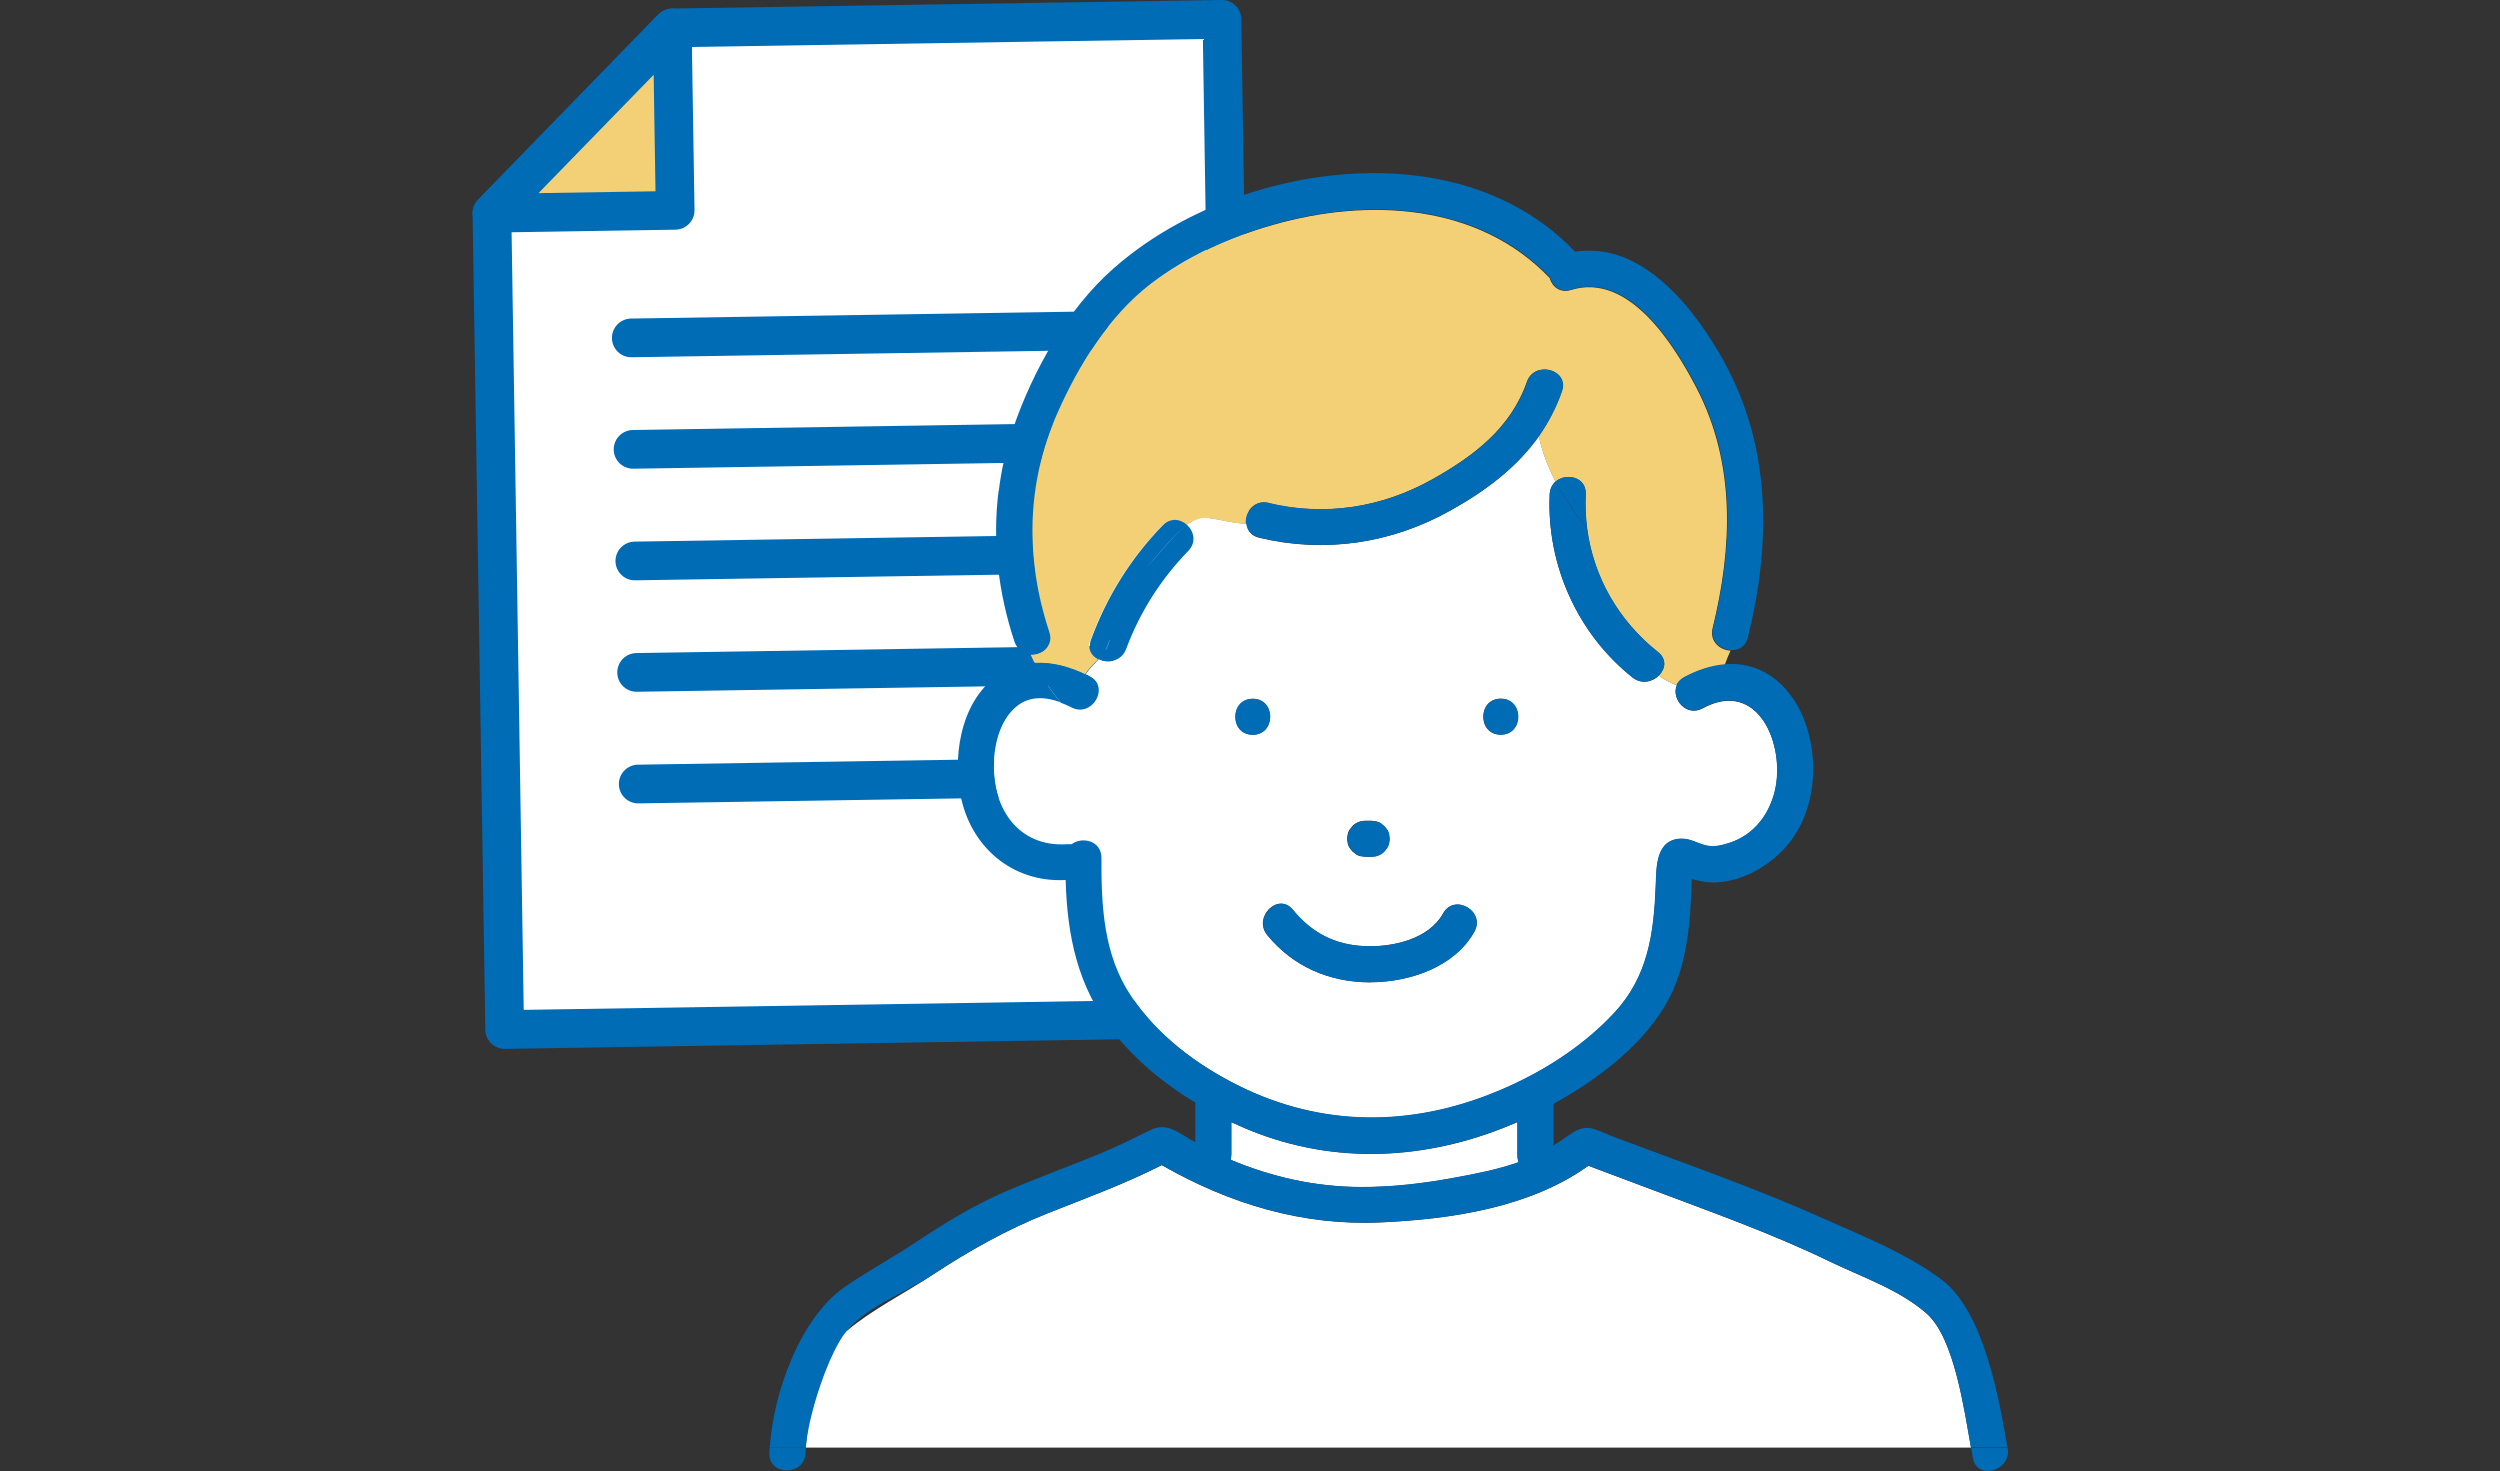 <?xml version="1.0" encoding="UTF-8"?><svg id="object" xmlns="http://www.w3.org/2000/svg" viewBox="0 0 155 91.2"><rect x="0" y="0" width="155" height="91.2" fill="#333333" stroke="none"/><defs><style>.cls-1{fill:#006cb6;}.cls-2,.cls-3{fill:#f3d076;}.cls-4,.cls-5{fill:#fff;}.cls-3,.cls-5,.cls-6{stroke:#006cb6;stroke-linecap:round;stroke-linejoin:round;stroke-width:2.4px;}.cls-6{fill:none;}</style></defs><g><polygon class="cls-5" points="30.5 13.22 41.68 1.73 75.76 1.2 76.73 63.12 31.29 63.83 30.5 13.22"/><line class="cls-6" x1="67.97" y1="48.17" x2="39.57" y2="48.61"/><line class="cls-6" x1="67.86" y1="41.25" x2="39.47" y2="41.69"/><line class="cls-6" x1="67.75" y1="34.34" x2="39.36" y2="34.78"/><line class="cls-6" x1="67.65" y1="27.42" x2="39.25" y2="27.86"/><line class="cls-6" x1="67.54" y1="20.51" x2="39.14" y2="20.95"/><polygon class="cls-3" points="41.68 1.73 41.86 13.04 30.5 13.22 41.68 1.73"/></g><g><path class="cls-4" d="M76.35,71.62v-2.04c.55,.25,1.1,.49,1.66,.7,5.36,2.01,10.97,1.52,16.08-.71v2.06c0,.16,.03,.31,.08,.43-1.3,.46-2.66,.72-4.02,.97-1.91,.35-3.84,.58-5.78,.57-2.82-.01-5.51-.62-8.06-1.69,.02-.09,.03-.19,.03-.29h0Z"/><path class="cls-4" d="M52.51,82.51c1.61-1.35,3.54-2.3,5.28-3.45,2.31-1.52,4.58-2.8,7.16-3.83,2.38-.95,4.79-1.82,7.08-2.99,4.2,2.4,8.72,3.78,13.61,3.55,4.36-.2,9.22-.92,12.84-3.51,1.23,.46,2.47,.93,3.7,1.39,3.78,1.43,7.62,2.78,11.25,4.54,2,.97,4.34,1.75,6.03,3.24,1.73,1.53,2.34,6.1,2.74,8.3H49.96c.14-2.02,.97-5.92,2.55-7.26v.02Z"/><path class="cls-4" d="M61.64,47.06c-.21,2.9,1.41,5.52,4.55,5.3h.26c.64-.5,1.85-.22,1.85,.84,0,2.98,.12,6,1.83,8.56,1.63,2.44,4.08,4.28,6.68,5.57,5.16,2.56,10.66,2.55,15.94,.38,2.72-1.12,5.31-2.73,7.32-4.88,2.11-2.26,2.47-4.91,2.59-7.89,.05-1.17,0-2.91,1.61-2.93,.55,0,1,.3,1.52,.42,.5,.11,.99,0,1.47-.17,1.48-.49,2.42-1.72,2.78-3.19,.69-2.84-1.03-7.03-4.47-5.15-1.03,.56-1.97-.6-1.6-1.43-.4-.16-.78-.35-1.12-.6-.4,.39-1.07,.56-1.63,.12-3.42-2.71-5.34-7.01-5.14-11.36,.02-.35,.16-.61,.37-.79-.46-.88-.82-1.81-1.04-2.82-1.38,1.95-3.31,3.4-5.5,4.62-3.64,2.04-7.79,2.66-11.85,1.68-.5-.12-.75-.48-.79-.87-.95-.03-1.87-.37-2.67-.37-.35,.06-.69,.22-1.01,.46,.42,.39,.59,1.07,.08,1.6-1.7,1.75-3.01,3.8-3.86,6.09-.29,.77-1.13,.9-1.69,.62-.27,.3-.58,.59-.82,.95,.09,.04,.18,.08,.26,.13,1.28,.66,.15,2.59-1.13,1.93-.21-.11-.44-.21-.66-.29,.04,.04,.07,.09,.11,.13-.04-.04-.07-.09-.11-.13-.92-.34-1.9-.4-2.69,.23-.95,.75-1.34,2.11-1.43,3.27v-.03Zm24.46,5.24c-.03,.15-.1,.27-.2,.38-.08,.12-.18,.22-.31,.29-.17,.1-.36,.15-.57,.15h-.3c-.08,0-.16,0-.24-.02l-.14-.02c-.15-.03-.27-.1-.38-.2-.08-.05-.15-.12-.2-.2-.1-.11-.17-.23-.2-.38h0c-.05-.2-.05-.4,0-.59,.03-.15,.1-.27,.2-.38,.08-.12,.18-.22,.31-.29,.17-.1,.36-.15,.57-.15h.3c.08,0,.16,0,.24,.02l.14,.02c.15,.03,.27,.1,.38,.2,.08,.05,.15,.12,.2,.2,.1,.11,.17,.23,.2,.38,.05,.2,.05,.4,0,.59Zm6.94-8.98c1.44,0,1.44,2.23,0,2.23s-1.44-2.23,0-2.23Zm-12.89,13.09c1.17,1.42,2.59,2.17,4.44,2.25,1.71,.08,3.98-.41,4.88-2.03,.7-1.26,2.63-.13,1.93,1.13-1.22,2.21-4.05,3.14-6.45,3.14-2.53,0-4.78-.97-6.38-2.92-.91-1.1,.67-2.69,1.58-1.58h0Zm-2.49-13.08c1.44,0,1.44,2.23,0,2.23s-1.44-2.23,0-2.23Z"/><path class="cls-2" d="M103.96,42.49c-.4-.16-.78-.35-1.12-.6,.4-.39,.52-1.01-.05-1.46-2.43-1.93-3.99-4.64-4.39-7.64,.05,.07,.11,.13,.16,.2-.05-.07-.11-.13-.16-.2-.09-.7-.13-1.42-.09-2.14,.05-1.09-1.21-1.35-1.87-.79-.46-.88-.82-1.81-1.04-2.82,.58-.83,1.07-1.74,1.42-2.77,.47-1.36-1.69-1.94-2.16-.59-1,2.88-3.32,4.62-5.9,6.06-3.11,1.74-6.65,2.29-10.13,1.45-.9-.22-1.46,.59-1.39,1.29-.95-.03-1.87-.37-2.67-.37-.35,.06-.69,.22-1.01,.46-.4-.37-1.02-.48-1.51,.02-1.98,2.04-3.45,4.41-4.44,7.07-.21,.57,.05,1,.47,1.21-.27,.3-.58,.59-.82,.95-.99-.47-2.06-.77-3.12-.71-.08-.17-.16-.35-.24-.52,.7,.03,1.41-.52,1.13-1.36-1.5-4.53-1.44-9.21,.51-13.61,1.3-2.94,3.17-5.98,5.75-7.97,2.26-1.74,4.95-2.95,7.68-3.72,5.87-1.67,12.71-1.32,17.11,3.31,.15,.53,.64,.95,1.32,.74,3.6-1.12,6.41,3.43,7.78,6.07,2.44,4.69,2.23,9.89,1,14.9-.2,.82,.46,1.36,1.11,1.39-.13,.29-.25,.59-.36,.89-.87,.07-1.74,.36-2.54,.79-.24,.13-.39,.3-.47,.5l.04-.03Z"/><path class="cls-1" d="M84.1,51.04c.17-.1,.36-.15,.57-.15h.3c.08,0,.16,0,.24,.02l.14,.02c.15,.03,.27,.1,.38,.2,.08,.05,.15,.12,.2,.2,.1,.11,.17,.23,.2,.38,.05,.2,.05,.4,0,.59-.03,.15-.1,.27-.2,.38-.08,.12-.18,.22-.31,.29-.17,.1-.36,.15-.57,.15h-.3c-.08,0-.16,0-.24-.02l-.14-.02c-.15-.03-.27-.1-.38-.2-.08-.05-.15-.12-.2-.2-.1-.11-.17-.23-.2-.38h0c-.05-.2-.05-.4,0-.59,.03-.15,.1-.27,.2-.38,.08-.12,.18-.22,.31-.29Z"/><path class="cls-1" d="M84.97,60.91c-2.53,0-4.78-.97-6.38-2.92-.91-1.1,.67-2.69,1.58-1.58,1.17,1.42,2.59,2.17,4.44,2.25,1.71,.08,3.98-.41,4.88-2.03,.7-1.26,2.63-.13,1.93,1.13-1.22,2.21-4.05,3.14-6.45,3.14h0Z"/><path class="cls-1" d="M63.41,30.98c-.5-.25-.99-.41-1.49-.52,.16-1.33,.46-2.66,.91-3.95,1.23-3.56,3.34-7.34,6.2-9.86,4.85-4.28,12.18-6.5,18.6-5.78,3.82,.43,7.38,1.95,10.03,4.74,4.17-.67,7.45,3.56,9.24,6.83,2.94,5.36,2.9,11.27,1.47,17.08-.14,.58-.59,.81-1.05,.79,.18-.38,.38-.75,.64-1.08-.26,.33-.47,.69-.64,1.08-.65-.03-1.31-.57-1.11-1.39,1.23-5.01,1.44-10.21-1-14.9-1.37-2.64-4.18-7.19-7.78-6.07-.68,.21-1.17-.21-1.32-.74-4.4-4.63-11.24-4.98-17.11-3.31-2.73,.78-5.42,1.98-7.68,3.72-2.58,1.99-4.45,5.03-5.75,7.97-1.95,4.39-2.01,9.08-.51,13.61,.28,.84-.44,1.39-1.13,1.36-.21-.5-.39-1.02-.53-1.56,.14,.54,.32,1.06,.53,1.56-.43-.02-.85-.25-1.03-.77-1.01-3.04-1.38-6.22-.99-9.34,.5,.11,.99,.27,1.49,.52h.01Z"/><path class="cls-1" d="M124.48,89.8c.24,1.4-1.92,2.01-2.16,.59-.04-.21-.07-.42-.11-.63h2.26v.03h.01Z"/><path class="cls-1" d="M49.96,89.76c0,.11-.01,.22-.02,.33-.05,1.43-2.28,1.44-2.24,0,0-.11,.01-.22,.02-.33h2.24Z"/><path class="cls-1" d="M67.3,41.8c-.12,.17-.22,.35-.31,.56,.08-.21,.19-.39,.31-.56,.09,.04,.18,.08,.26,.13,1.28,.66,.15,2.59-1.13,1.93-.21-.11-.44-.21-.66-.29-.62-.75-1.16-1.58-1.59-2.47,1.06-.06,2.13,.23,3.12,.71h0Z"/><path class="cls-1" d="M47.72,89.76h2.24c.14-2.02,1.44-5.96,2.55-7.26,1.37-1.59,3.54-2.3,5.28-3.45,2.31-1.52,4.58-2.8,7.16-3.83,2.38-.95,4.79-1.82,7.08-2.99,4.2,2.4,8.72,3.78,13.61,3.55,4.36-.2,9.22-.92,12.84-3.51,1.23,.46,2.47,.93,3.7,1.39,3.78,1.43,7.62,2.78,11.25,4.54,2,.97,4.34,1.75,6.03,3.24,1.73,1.53,2.34,6.1,2.74,8.3h2.26c-.53-3.1-1.47-8.45-4.09-10.41-2.14-1.6-4.84-2.68-7.27-3.76-4.25-1.91-8.68-3.44-13.04-5.08-.46-.17-.96-.44-1.44-.54-.47-.1-.92,.14-1.13,.29-.25,.17-.75,.51-1.17,.78v-2.58s.07-.04,.1-.06c2.74-1.53,5.64-3.71,7.1-6.55,.72-1.4,1.03-2.91,1.2-4.47,.1-.94,.14-1.88,.17-2.82v-.04c.16,.04,.32,.08,.42,.1,2.14,.52,4.57-.87,5.79-2.56,1.15-1.6,1.5-3.67,1.23-5.6-.25-1.74-1.05-3.51-2.54-4.53-.88-.6-1.85-.8-2.82-.73-.24,.65-.46,1.29-.79,1.83,.32-.54,.55-1.18,.79-1.83-.87,.07-1.74,.36-2.54,.79-.24,.13-.39,.3-.47,.5,.8,.33,1.68,.55,2.45,.99-.77-.44-1.65-.66-2.45-.99-.36,.83,.58,1.99,1.6,1.43,3.44-1.89,5.16,2.3,4.47,5.15-.36,1.47-1.3,2.7-2.78,3.19-.48,.16-.98,.28-1.47,.17-.52-.12-.97-.43-1.52-.42-1.62,.02-1.57,1.76-1.61,2.93-.12,2.98-.48,5.63-2.59,7.89-2.01,2.15-4.61,3.77-7.32,4.88-5.28,2.17-10.78,2.18-15.94-.38-2.6-1.29-5.06-3.13-6.68-5.57-1.71-2.56-1.84-5.58-1.83-8.56,0-1.06-1.2-1.33-1.85-.84-.08,0-.17,0-.26,0-3.14,.22-4.76-2.4-4.55-5.3,.08-1.16,.47-2.51,1.43-3.27,.79-.63,1.78-.57,2.69-.23-.62-.75-1.16-1.58-1.59-2.47-.62,.04-1.24,.2-1.83,.51-2.63,1.42-3.29,4.96-2.79,7.65,.59,3.23,3.19,5.51,6.53,5.33,.1,3.42,.72,6.61,2.95,9.42,1.4,1.76,3.15,3.22,5.09,4.38v2.46s-.06-.03-.09-.05c-.92-.5-1.65-1.22-2.69-.71-1.01,.5-2,1-3.04,1.43-1.98,.82-4,1.54-5.96,2.39-1.98,.86-3.74,1.94-5.52,3.12-1.46,.97-3.01,1.81-4.45,2.8-2.74,1.9-4.42,6.58-4.63,9.91v.05Zm28.58-17.86c.02-.09,.03-.19,.03-.29v-2.04c.55,.25,1.1,.49,1.66,.7,5.36,2.01,10.97,1.52,16.08-.71v2.06c0,.16,.03,.31,.08,.43-1.3,.46-2.66,.72-4.02,.97-1.91,.35-3.84,.58-5.78,.57-2.82-.01-5.51-.62-8.06-1.69h.01Z"/><path class="cls-1" d="M78.66,31.18c3.48,.84,7.02,.29,10.13-1.45,2.57-1.44,4.9-3.18,5.9-6.06,.47-1.35,2.63-.77,2.16,.59-.36,1.03-.84,1.94-1.42,2.77-.1-.45-.17-.92-.21-1.41,.04,.49,.11,.96,.21,1.41-1.38,1.95-3.31,3.4-5.5,4.62-3.64,2.04-7.79,2.66-11.85,1.68-.5-.12-.75-.48-.79-.87,.38,0,.76-.02,1.14-.15-.38,.13-.76,.16-1.14,.15-.08-.7,.49-1.5,1.39-1.29h-.02Z"/><path class="cls-1" d="M68.78,39.68c-.1,.48-.36,.83-.66,1.17-.41-.21-.68-.64-.47-1.21,.98-2.66,2.46-5.03,4.44-7.07,.49-.5,1.11-.39,1.51-.02-.92,.66-1.75,1.84-2.57,2.67,.83-.82,1.66-2.01,2.57-2.67,.42,.39,.59,1.07,.08,1.6-1.7,1.75-3.01,3.8-3.86,6.09-.29,.77-1.13,.9-1.69,.62,.3-.34,.56-.69,.66-1.17h0Z"/><path class="cls-1" d="M98.32,30.64c-.03,.73,0,1.44,.09,2.14-.76-.96-1.43-1.92-1.96-2.93,.65-.55,1.92-.29,1.87,.79Z"/><path class="cls-1" d="M96.45,29.85c.53,1.02,1.2,1.98,1.96,2.93,.4,3,1.95,5.71,4.39,7.64,.57,.45,.45,1.07,.05,1.46-.36-.27-.68-.62-.92-1.09,.24,.47,.55,.82,.92,1.09-.4,.39-1.07,.56-1.63,.12-3.42-2.71-5.34-7.01-5.14-11.36,.02-.35,.16-.61,.37-.79Z"/><path class="cls-1" d="M93.06,45.55c-1.44,0-1.44-2.23,0-2.23s1.44,2.23,0,2.23Z"/><path class="cls-1" d="M77.68,43.32c1.44,0,1.44,2.23,0,2.23s-1.44-2.23,0-2.23Z"/></g></svg>